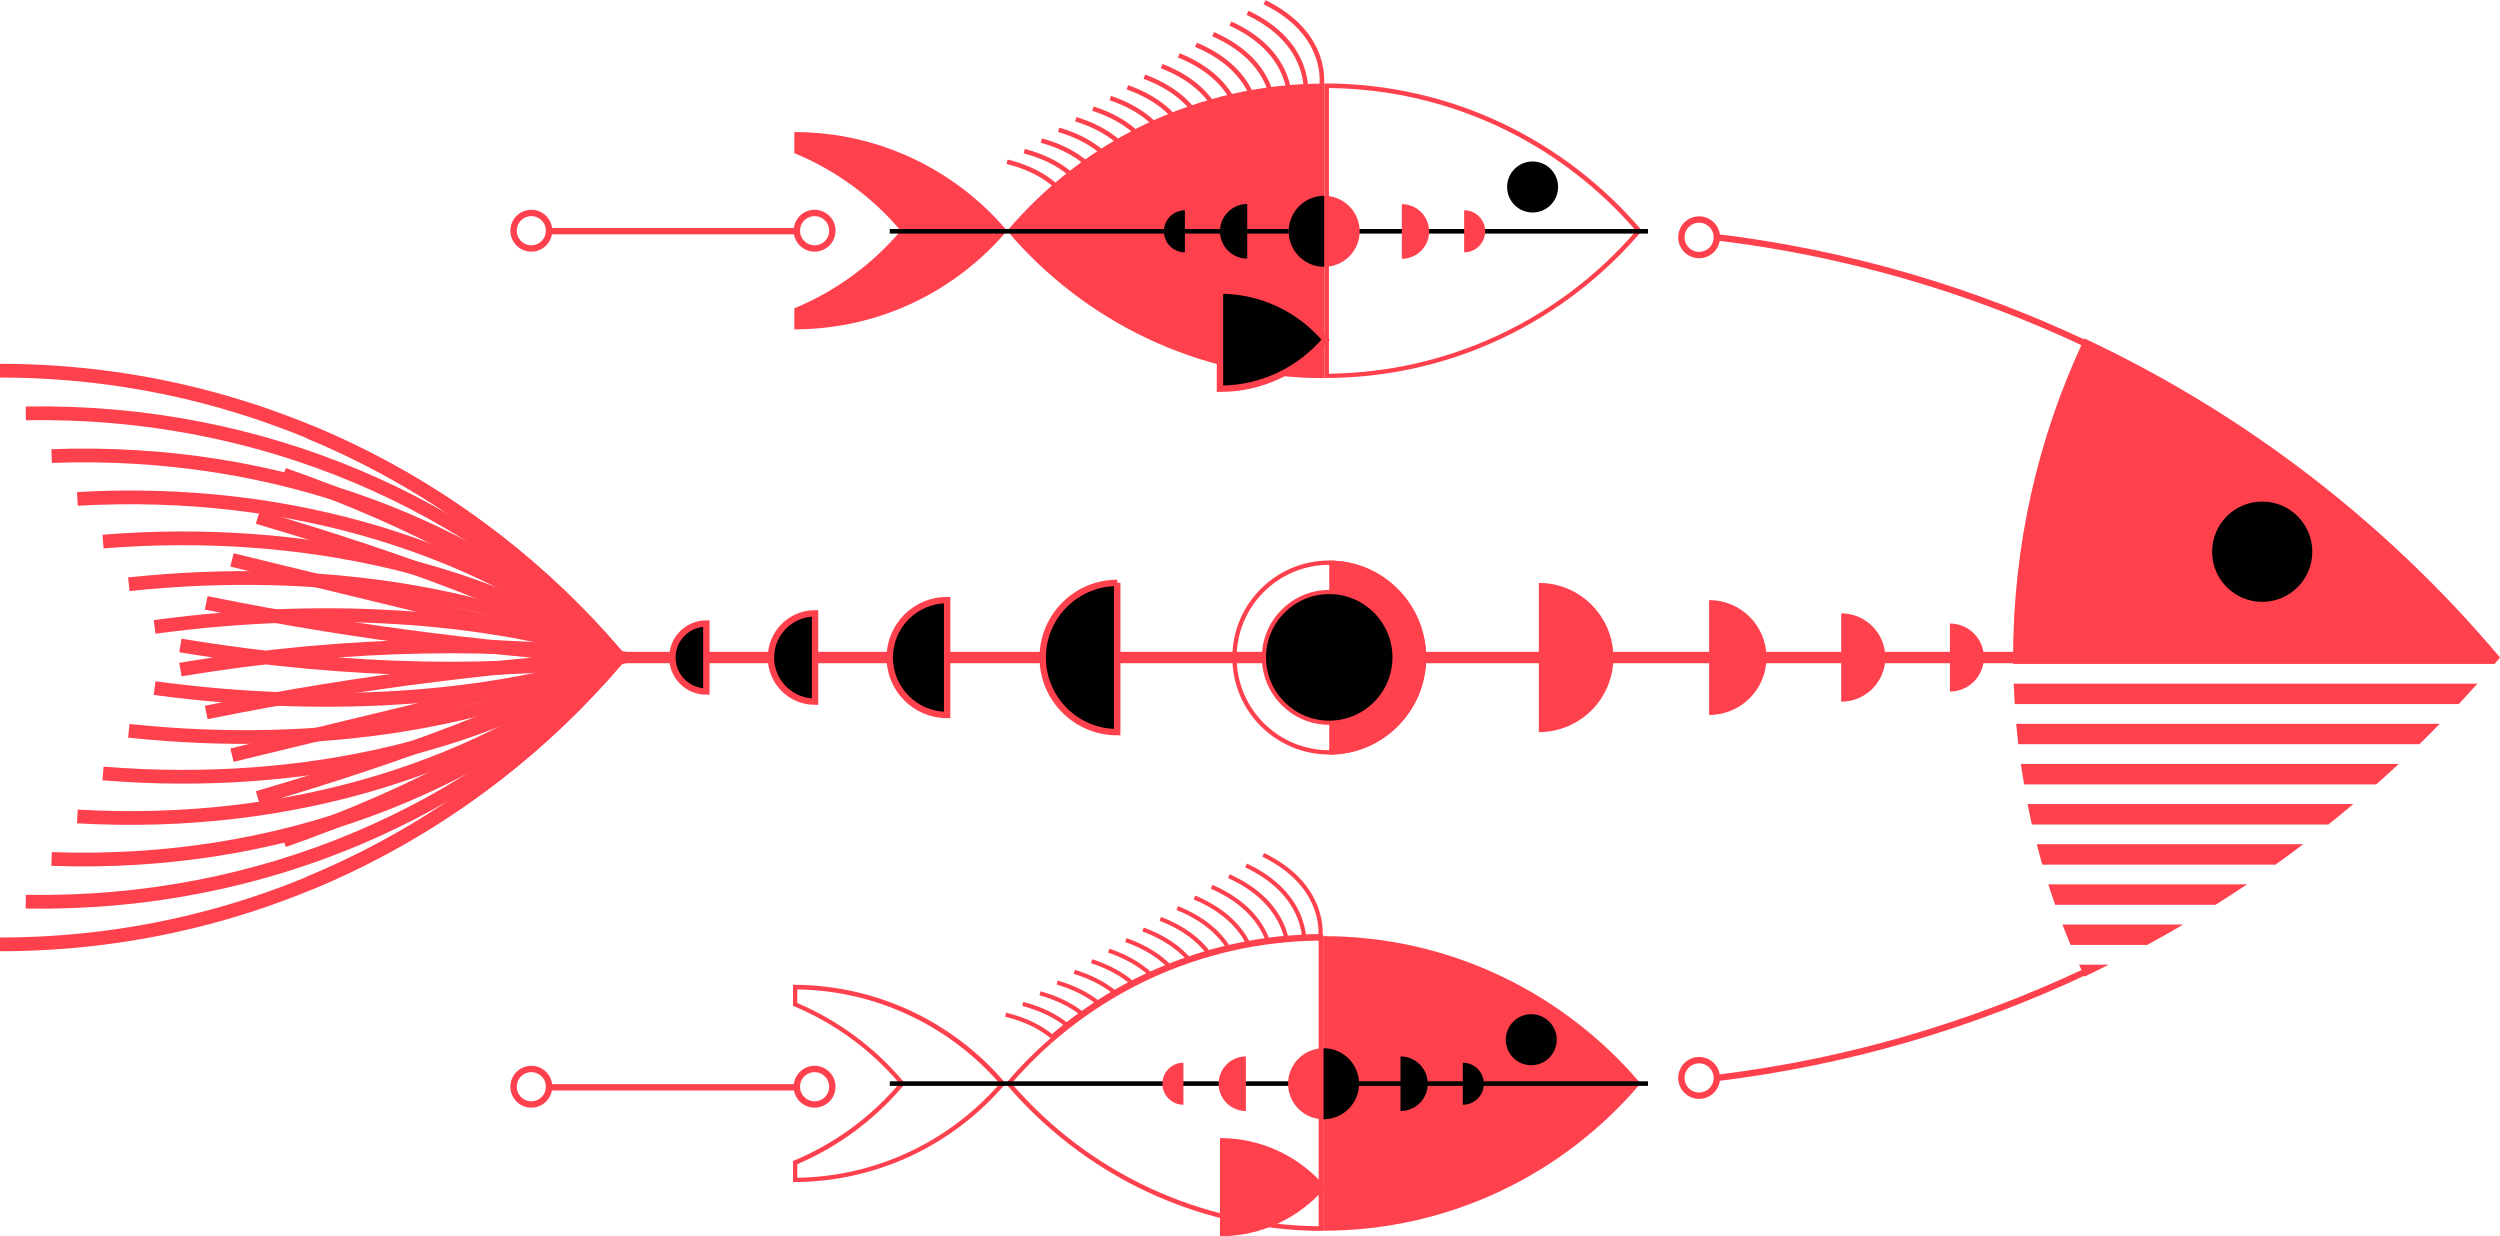 <svg width="180" height="89" viewBox="0 0 180 89" fill="none" xmlns="http://www.w3.org/2000/svg">
<g clip-path="url(#clip0_500_3972)">
<path d="M95.158 6.135C95.158 6.135 95.738 2.45 91.047 0.161" stroke="#FF414E" stroke-width="0.33" stroke-miterlimit="10"/>
<path d="M94.01 6.834C94.01 6.834 94.535 3.148 89.823 0.924" stroke="#FF414E" stroke-width="0.33" stroke-miterlimit="10"/>
<path d="M92.85 7.532C92.85 7.532 93.323 3.846 88.589 1.697" stroke="#FF414E" stroke-width="0.33" stroke-miterlimit="10"/>
<path d="M91.691 8.231C91.691 8.231 92.11 4.545 87.344 2.461" stroke="#FF414E" stroke-width="0.33" stroke-miterlimit="10"/>
<path d="M90.531 8.929C90.531 8.929 90.896 5.233 86.108 3.224" stroke="#FF414E" stroke-width="0.33" stroke-miterlimit="10"/>
<path d="M89.372 9.627C89.372 9.627 89.694 5.931 84.874 3.986" stroke="#FF414E" stroke-width="0.33" stroke-miterlimit="10"/>
<path d="M88.212 10.326C88.212 10.326 88.481 6.629 83.64 4.76" stroke="#FF414E" stroke-width="0.33" stroke-miterlimit="10"/>
<path d="M87.053 11.024C87.053 11.024 87.268 7.328 82.394 5.522" stroke="#FF414E" stroke-width="0.33" stroke-miterlimit="10"/>
<path d="M85.905 11.723C85.905 11.723 86.066 8.016 81.171 6.286" stroke="#FF414E" stroke-width="0.33" stroke-miterlimit="10"/>
<path d="M84.745 12.421C84.745 12.421 84.853 8.714 79.936 7.06" stroke="#FF414E" stroke-width="0.33" stroke-miterlimit="10"/>
<path d="M83.586 13.12C83.586 13.12 83.64 9.413 78.691 7.822" stroke="#FF414E" stroke-width="0.33" stroke-miterlimit="10"/>
<path d="M82.427 13.818C82.427 13.818 82.427 10.111 77.457 8.585" stroke="#FF414E" stroke-width="0.33" stroke-miterlimit="10"/>
<path d="M81.268 14.516C81.268 14.516 81.214 10.798 76.223 9.348" stroke="#FF414E" stroke-width="0.33" stroke-miterlimit="10"/>
<path d="M80.108 15.215C80.108 15.215 80.001 11.497 74.978 10.122" stroke="#FF414E" stroke-width="0.33" stroke-miterlimit="10"/>
<path d="M78.949 15.913C78.949 15.913 78.788 12.196 73.743 10.885" stroke="#FF414E" stroke-width="0.33" stroke-miterlimit="10"/>
<path d="M77.79 16.612C77.79 16.612 77.575 12.894 72.509 11.648" stroke="#FF414E" stroke-width="0.33" stroke-miterlimit="10"/>
<path d="M22.263 63.588C30.936 59.999 38.557 54.391 44.525 47.342C38.546 40.293 30.925 34.674 22.263 31.096" stroke="#FF414E" stroke-width="0.99" stroke-miterlimit="10"/>
<path d="M20.416 60.515C29.851 57.227 38.17 52.758 44.535 47.342C38.16 41.927 29.851 37.457 20.416 34.169" stroke="#FF414E" stroke-width="0.99" stroke-miterlimit="10"/>
<path d="M18.56 57.443C28.757 54.456 37.774 51.114 44.536 47.342C37.774 43.571 28.757 40.229 18.56 37.242" stroke="#FF414E" stroke-width="0.99" stroke-miterlimit="10"/>
<path d="M16.702 54.37C27.662 51.684 37.376 49.481 44.536 47.343C37.376 45.215 27.662 43.012 16.702 40.315" stroke="#FF414E" stroke-width="0.99" stroke-miterlimit="10"/>
<path d="M14.846 51.296C26.578 48.911 36.979 47.836 44.536 47.353C36.979 46.858 26.578 45.794 14.846 43.409" stroke="#FF414E" stroke-width="0.99" stroke-miterlimit="10"/>
<path d="M12.988 48.212C25.483 46.117 36.582 46.192 44.536 47.342C36.582 48.492 25.483 48.556 12.988 46.472" stroke="#FF414E" stroke-width="0.99" stroke-miterlimit="10"/>
<path d="M11.131 45.139C24.387 43.344 36.184 44.548 44.535 47.342C36.195 50.135 24.398 51.339 11.131 49.544" stroke="#FF414E" stroke-width="0.99" stroke-miterlimit="10"/>
<path d="M9.274 42.066C23.304 40.573 35.798 42.915 44.536 47.342C35.798 51.769 23.304 54.111 9.274 52.618" stroke="#FF414E" stroke-width="0.99" stroke-miterlimit="10"/>
<path d="M7.417 38.993C22.209 37.8 35.401 41.271 44.525 47.342C35.39 53.413 22.198 56.894 7.417 55.691" stroke="#FF414E" stroke-width="0.99" stroke-miterlimit="10"/>
<path d="M5.571 35.92C21.125 35.029 35.015 39.638 44.536 47.353C35.004 55.068 21.125 59.677 5.571 58.785" stroke="#FF414E" stroke-width="0.99" stroke-miterlimit="10"/>
<path d="M3.714 32.836C20.03 32.234 34.617 37.983 44.536 47.342C34.617 56.69 20.03 62.438 3.714 61.847" stroke="#FF414E" stroke-width="0.99" stroke-miterlimit="10"/>
<path d="M1.857 29.763C18.946 29.462 34.221 36.35 44.536 47.342C34.221 58.334 18.946 65.222 1.857 64.921" stroke="#FF414E" stroke-width="0.99" stroke-miterlimit="10"/>
<path d="M0 26.69C17.851 26.69 33.823 34.706 44.536 47.342C33.823 59.978 17.851 67.994 0 67.994" stroke="#FF414E" stroke-width="0.99" stroke-miterlimit="10"/>
<path d="M64.856 16.611C62.795 14.183 60.175 12.259 57.191 11.024V9.509C63.331 9.509 68.827 12.27 72.509 16.611C68.827 20.952 63.331 23.713 57.191 23.713V22.198C60.175 20.963 62.795 19.04 64.856 16.611Z" fill="#FF414E"/>
<path d="M95.372 27.217V6.018C86.216 6.018 78.015 10.133 72.519 16.623C78.015 23.102 86.216 27.228 95.372 27.228V27.217Z" fill="#FF414E"/>
<path d="M95.683 6.34C104.195 6.426 112.225 10.165 117.796 16.623C112.225 23.081 104.195 26.809 95.683 26.906V6.34ZM95.372 6.018V27.217C104.528 27.217 112.729 23.102 118.225 16.612C112.729 10.133 104.528 6.007 95.372 6.007V6.018Z" fill="#FF414E"/>
<path d="M94.943 67.735V88.29C86.431 88.204 78.402 84.465 72.831 78.008C78.402 71.55 86.431 67.821 94.943 67.725M95.265 67.413C86.109 67.413 77.908 71.528 72.412 78.018C77.908 84.498 86.109 88.624 95.265 88.624V67.424V67.413Z" fill="#FF414E"/>
<path d="M95.265 67.413V88.613C104.421 88.613 112.622 84.498 118.118 78.008C112.622 71.528 104.421 67.402 95.265 67.402V67.413Z" fill="#FF414E"/>
<path d="M57.406 71.238C63.009 71.324 68.29 73.785 71.983 78.018C68.29 82.252 63.009 84.713 57.406 84.798V83.821C60.315 82.585 62.934 80.651 64.995 78.223L65.167 78.018L64.995 77.814C62.945 75.386 60.326 73.463 57.406 72.216V71.238ZM57.095 70.905V72.42C60.079 73.656 62.698 75.579 64.759 78.008C62.698 80.436 60.079 82.359 57.095 83.595V85.11C63.235 85.11 68.731 82.349 72.412 78.008C68.731 73.667 63.235 70.905 57.095 70.905Z" fill="#FF414E"/>
<path d="M145.243 47.342H42.442" stroke="#FF414E" stroke-width="0.82" stroke-miterlimit="10"/>
<path d="M140.392 49.792C141.744 49.792 142.839 48.696 142.839 47.342C142.839 45.989 141.744 44.893 140.392 44.893" fill="#FF414E"/>
<path d="M132.566 50.522C134.327 50.522 135.744 49.093 135.744 47.342C135.744 45.58 134.316 44.161 132.566 44.161" fill="#FF414E"/>
<path d="M123.056 51.479C125.342 51.479 127.188 49.63 127.188 47.342C127.188 45.053 125.342 43.205 123.056 43.205" fill="#FF414E"/>
<path d="M110.797 52.715C113.759 52.715 116.164 50.308 116.164 47.342C116.164 44.377 113.759 41.97 110.797 41.97" fill="#FF414E"/>
<path d="M50.858 44.893C49.506 44.893 48.411 45.989 48.411 47.342C48.411 48.696 49.506 49.792 50.858 49.792V44.903V44.893Z" fill="black" stroke="#FF414E" stroke-width="0.46" stroke-miterlimit="10"/>
<path d="M58.683 44.161C56.923 44.161 55.506 45.59 55.506 47.342C55.506 49.104 56.934 50.522 58.683 50.522V44.161Z" fill="black" stroke="#FF414E" stroke-width="0.46" stroke-miterlimit="10"/>
<path d="M68.194 43.205C65.908 43.205 64.061 45.053 64.061 47.342C64.061 49.63 65.908 51.479 68.194 51.479V43.205Z" fill="black" stroke="#FF414E" stroke-width="0.46" stroke-miterlimit="10"/>
<path d="M80.441 41.97C77.479 41.97 75.074 44.377 75.074 47.342C75.074 50.308 77.479 52.715 80.441 52.715V41.959V41.97Z" fill="black" stroke="#FF414E" stroke-width="0.46" stroke-miterlimit="10"/>
<path d="M95.705 40.669C99.376 40.669 102.371 43.656 102.371 47.342C102.371 51.027 99.386 54.014 95.705 54.014C92.023 54.014 89.039 51.027 89.039 47.342C89.039 43.656 92.023 40.669 95.705 40.669ZM95.705 40.357C91.851 40.357 88.728 43.484 88.728 47.342C88.728 51.199 91.851 54.326 95.705 54.326C99.558 54.326 102.682 51.199 102.682 47.342C102.682 43.484 99.558 40.357 95.705 40.357Z" fill="#FF414E"/>
<path d="M95.705 54.337C99.559 54.337 102.682 51.21 102.682 47.352C102.682 43.495 99.559 40.368 95.705 40.368V54.347V54.337Z" fill="#FF414E"/>
<path d="M95.705 52.038C98.302 52.038 100.407 49.931 100.407 47.331C100.407 44.732 98.302 42.625 95.705 42.625C93.109 42.625 91.004 44.732 91.004 47.331C91.004 49.931 93.109 52.038 95.705 52.038Z" fill="#010101" stroke="#FF414E" stroke-width="0.3" stroke-miterlimit="10"/>
<path d="M123.614 17.084C133.028 18.223 141.98 20.877 150.224 24.767" stroke="#FF414E" stroke-width="0.46" stroke-miterlimit="10"/>
<path d="M122.337 18.363C123.042 18.363 123.614 17.791 123.614 17.084C123.614 16.378 123.042 15.806 122.337 15.806C121.631 15.806 121.06 16.378 121.06 17.084C121.06 17.791 121.631 18.363 122.337 18.363Z" stroke="#FF414E" stroke-width="0.46" stroke-miterlimit="10"/>
<path d="M123.614 77.61C133.028 76.471 141.98 73.817 150.224 69.928" stroke="#FF414E" stroke-width="0.46" stroke-miterlimit="10"/>
<path d="M122.337 78.889C123.042 78.889 123.614 78.317 123.614 77.611C123.614 76.904 123.042 76.332 122.337 76.332C121.631 76.332 121.06 76.904 121.06 77.611C121.06 78.317 121.631 78.889 122.337 78.889Z" stroke="#FF414E" stroke-width="0.46" stroke-miterlimit="10"/>
<path d="M110.346 15.301C111.36 15.301 112.182 14.478 112.182 13.463C112.182 12.449 111.36 11.626 110.346 11.626C109.333 11.626 108.511 12.449 108.511 13.463C108.511 14.478 109.333 15.301 110.346 15.301Z" fill="#010101"/>
<path d="M110.25 76.697C111.263 76.697 112.085 75.875 112.085 74.86C112.085 73.845 111.263 73.022 110.25 73.022C109.236 73.022 108.414 73.845 108.414 74.86C108.414 75.875 109.236 76.697 110.25 76.697Z" fill="#010101"/>
<path d="M118.655 16.654H64.061" stroke="#010101" stroke-width="0.33" stroke-miterlimit="10"/>
<path d="M118.655 78.019H64.061" stroke="#010101" stroke-width="0.33" stroke-miterlimit="10"/>
<path d="M85.314 15.14C84.477 15.14 83.801 15.817 83.801 16.655C83.801 17.493 84.477 18.17 85.314 18.17" fill="#010101"/>
<path d="M89.801 14.688C88.717 14.688 87.837 15.57 87.837 16.655C87.837 17.74 88.717 18.621 89.801 18.621" fill="#010101"/>
<path d="M105.419 18.17C106.256 18.17 106.932 17.493 106.932 16.655C106.932 15.817 106.256 15.14 105.419 15.14" fill="#FF414E"/>
<path d="M100.933 18.632C102.017 18.632 102.897 17.751 102.897 16.666C102.897 15.58 102.017 14.699 100.933 14.699" fill="#FF414E"/>
<path d="M95.34 19.212C96.751 19.212 97.895 18.067 97.895 16.655C97.895 15.243 96.751 14.098 95.34 14.098C93.929 14.098 92.785 15.243 92.785 16.655C92.785 18.067 93.929 19.212 95.34 19.212Z" fill="#FF414E"/>
<path d="M95.34 14.098C93.923 14.098 92.785 15.247 92.785 16.655C92.785 18.073 93.934 19.212 95.34 19.212V14.087V14.098Z" fill="#010101"/>
<path d="M105.322 76.514C106.16 76.514 106.836 77.191 106.836 78.029C106.836 78.867 106.16 79.544 105.322 79.544" fill="#010101"/>
<path d="M100.836 76.062C101.92 76.062 102.8 76.944 102.8 78.029C102.8 79.114 101.92 79.995 100.836 79.995" fill="#010101"/>
<path d="M85.207 79.544C84.37 79.544 83.693 78.867 83.693 78.029C83.693 77.191 84.37 76.514 85.207 76.514" fill="#FF414E"/>
<path d="M89.705 79.995C88.62 79.995 87.74 79.114 87.74 78.029C87.74 76.944 88.62 76.062 89.705 76.062" fill="#FF414E"/>
<path d="M95.297 80.586C96.708 80.586 97.852 79.441 97.852 78.029C97.852 76.617 96.708 75.472 95.297 75.472C93.886 75.472 92.742 76.617 92.742 78.029C92.742 79.441 93.886 80.586 95.297 80.586Z" fill="#FF414E"/>
<path d="M95.297 75.472C96.714 75.472 97.852 76.621 97.852 78.029C97.852 79.447 96.703 80.586 95.297 80.586V75.461V75.472Z" fill="#010101"/>
<path d="M87.837 21.672V20.92C90.885 20.92 93.623 22.295 95.447 24.455C93.612 26.615 90.885 27.99 87.837 27.99V27.238V21.683V21.672Z" fill="black" stroke="#FF414E" stroke-width="0.46" stroke-miterlimit="10"/>
<path d="M58.651 17.89C59.357 17.89 59.929 17.318 59.929 16.612C59.929 15.905 59.357 15.333 58.651 15.333C57.946 15.333 57.374 15.905 57.374 16.612C57.374 17.318 57.946 17.89 58.651 17.89Z" stroke="#FF414E" stroke-width="0.46" stroke-miterlimit="10"/>
<path d="M58.65 79.523C59.356 79.523 59.928 78.951 59.928 78.245C59.928 77.538 59.356 76.966 58.65 76.966C57.945 76.966 57.373 77.538 57.373 78.245C57.373 78.951 57.945 79.523 58.65 79.523Z" stroke="#FF414E" stroke-width="0.46" stroke-miterlimit="10"/>
<path d="M39.523 16.644H57.373" stroke="#FF414E" stroke-width="0.46" stroke-miterlimit="10"/>
<path d="M38.256 17.89C38.961 17.89 39.533 17.318 39.533 16.612C39.533 15.905 38.961 15.333 38.256 15.333C37.55 15.333 36.978 15.905 36.978 16.612C36.978 17.318 37.55 17.89 38.256 17.89Z" stroke="#FF414E" stroke-width="0.46" stroke-miterlimit="10"/>
<path d="M39.523 78.287H57.373" stroke="#FF414E" stroke-width="0.46" stroke-miterlimit="10"/>
<path d="M38.256 79.523C38.961 79.523 39.533 78.951 39.533 78.245C39.533 77.538 38.961 76.966 38.256 76.966C37.55 76.966 36.978 77.538 36.978 78.245C36.978 78.951 37.55 79.523 38.256 79.523Z" stroke="#FF414E" stroke-width="0.46" stroke-miterlimit="10"/>
<path d="M87.837 82.693V81.94C90.885 81.94 93.623 83.316 95.447 85.475C93.612 87.635 90.885 89.011 87.837 89.011V88.258V82.703V82.693Z" fill="#FF414E"/>
<path d="M146.649 60.783C146.778 61.278 146.907 61.772 147.047 62.255H163.835C164.511 61.772 165.176 61.288 165.831 60.783H146.649Z" fill="#FF414E"/>
<path d="M179.603 47.804C179.678 47.707 179.764 47.621 179.839 47.535L180 47.342L179.839 47.148C171.778 37.639 161.741 29.881 150.352 24.498L150.084 24.369L149.955 24.638C146.746 31.536 144.942 39.229 144.942 47.342C144.942 47.492 144.942 47.653 144.942 47.804H179.592H179.603Z" fill="#FF414E"/>
<path d="M147.476 63.674C147.637 64.168 147.798 64.662 147.969 65.146H159.519C160.281 64.662 161.033 64.179 161.784 63.674H147.476Z" fill="#FF414E"/>
<path d="M145.168 52.112C145.211 52.607 145.265 53.101 145.318 53.584H174.193C174.687 53.101 175.18 52.607 175.664 52.112H145.168Z" fill="#FF414E"/>
<path d="M154.592 68.037C155.472 67.564 156.331 67.07 157.19 66.564H148.495C148.688 67.059 148.882 67.553 149.085 68.037H154.592Z" fill="#FF414E"/>
<path d="M144.985 49.222C145.007 49.716 145.028 50.2 145.06 50.694H177.027C177.477 50.21 177.928 49.716 178.379 49.222H144.996H144.985Z" fill="#FF414E"/>
<path d="M145.983 57.894C146.08 58.388 146.187 58.882 146.295 59.366H167.645C168.246 58.882 168.847 58.388 169.437 57.894H145.983Z" fill="#FF414E"/>
<path d="M149.697 69.455C149.783 69.648 149.869 69.853 149.966 70.046L150.084 70.315L150.352 70.186C150.857 69.949 151.34 69.702 151.833 69.455H149.697Z" fill="#FF414E"/>
<path d="M145.501 55.003C145.576 55.497 145.651 55.992 145.737 56.475H171.091C171.638 55.992 172.175 55.497 172.712 55.003H145.501Z" fill="#FF414E"/>
<path d="M162.879 43.334C164.871 43.334 166.486 41.718 166.486 39.724C166.486 37.73 164.871 36.113 162.879 36.113C160.887 36.113 159.272 37.73 159.272 39.724C159.272 41.718 160.887 43.334 162.879 43.334Z" fill="#010101"/>
<path d="M75.75 74.645C74.978 74 73.904 73.42 72.401 73.055C73.904 73.42 74.978 74.011 75.75 74.645ZM75.75 74.645C76.094 74.355 76.437 74.065 76.792 73.785M76.792 73.785C76.04 73.184 75.031 72.646 73.636 72.281C75.02 72.646 76.04 73.184 76.792 73.785ZM76.792 73.785C77.146 73.506 77.511 73.237 77.886 72.969M77.886 72.969C77.157 72.399 76.191 71.873 74.881 71.518C76.191 71.883 77.167 72.399 77.886 72.969ZM77.886 72.969C78.262 72.7 78.649 72.442 79.035 72.184M79.035 72.184C78.327 71.626 77.382 71.11 76.115 70.745M79.035 72.184C79.432 71.926 79.829 71.679 80.237 71.443M80.237 71.443C79.54 70.873 78.606 70.358 77.35 69.971C78.595 70.358 79.529 70.873 80.237 71.443ZM80.237 71.443C80.645 71.207 81.064 70.97 81.493 70.755M81.493 70.755C80.795 70.164 79.862 69.616 78.595 69.208C79.862 69.616 80.806 70.164 81.493 70.755ZM81.493 70.755C81.922 70.53 82.363 70.315 82.803 70.121M82.803 70.121C82.105 69.487 81.15 68.896 79.829 68.445M82.803 70.121C83.254 69.917 83.704 69.724 84.166 69.541M84.166 69.541C83.468 68.853 82.481 68.187 81.064 67.682C82.481 68.187 83.468 68.843 84.166 69.541ZM84.166 69.541C84.627 69.358 85.089 69.186 85.561 69.025M85.561 69.025C84.874 68.252 83.844 67.489 82.298 66.919C83.833 67.489 84.864 68.252 85.561 69.025ZM85.561 69.025C86.034 68.864 86.506 68.714 86.989 68.574M86.989 68.574C86.313 67.704 85.25 66.812 83.543 66.156C85.25 66.812 86.323 67.704 86.989 68.574ZM86.989 68.574C87.461 68.434 87.944 68.316 88.427 68.198M88.427 68.198C87.794 67.209 86.688 66.156 84.767 65.383M88.427 68.198C88.9 68.091 89.383 67.994 89.855 67.897M89.855 67.897C89.286 66.79 88.18 65.533 86.001 64.62M89.855 67.897C90.317 67.811 90.789 67.736 91.261 67.671M91.261 67.671C90.8 66.457 89.737 64.931 87.236 63.846C89.726 64.931 90.8 66.457 91.261 67.671ZM91.261 67.671C91.712 67.607 92.163 67.564 92.614 67.521M92.614 67.521C92.302 66.253 91.347 64.383 88.481 63.083C91.358 64.383 92.313 66.253 92.614 67.521ZM92.614 67.521C93.043 67.489 93.462 67.457 93.891 67.435M93.891 67.435C93.773 66.232 93.075 63.9 89.716 62.31C93.086 63.9 93.773 66.232 93.891 67.435ZM93.891 67.435C94.278 67.414 94.675 67.403 95.072 67.403M95.072 67.403C95.125 66.769 95.158 63.599 90.95 61.547M95.072 67.403C95.136 67.403 95.201 67.403 95.265 67.403" stroke="#FF414E" stroke-width="0.3" stroke-miterlimit="10"/>
</g>
<defs>
<clipPath id="clip0_500_3972">
<rect width="180" height="89" fill="white"/>
</clipPath>
</defs>
</svg>

